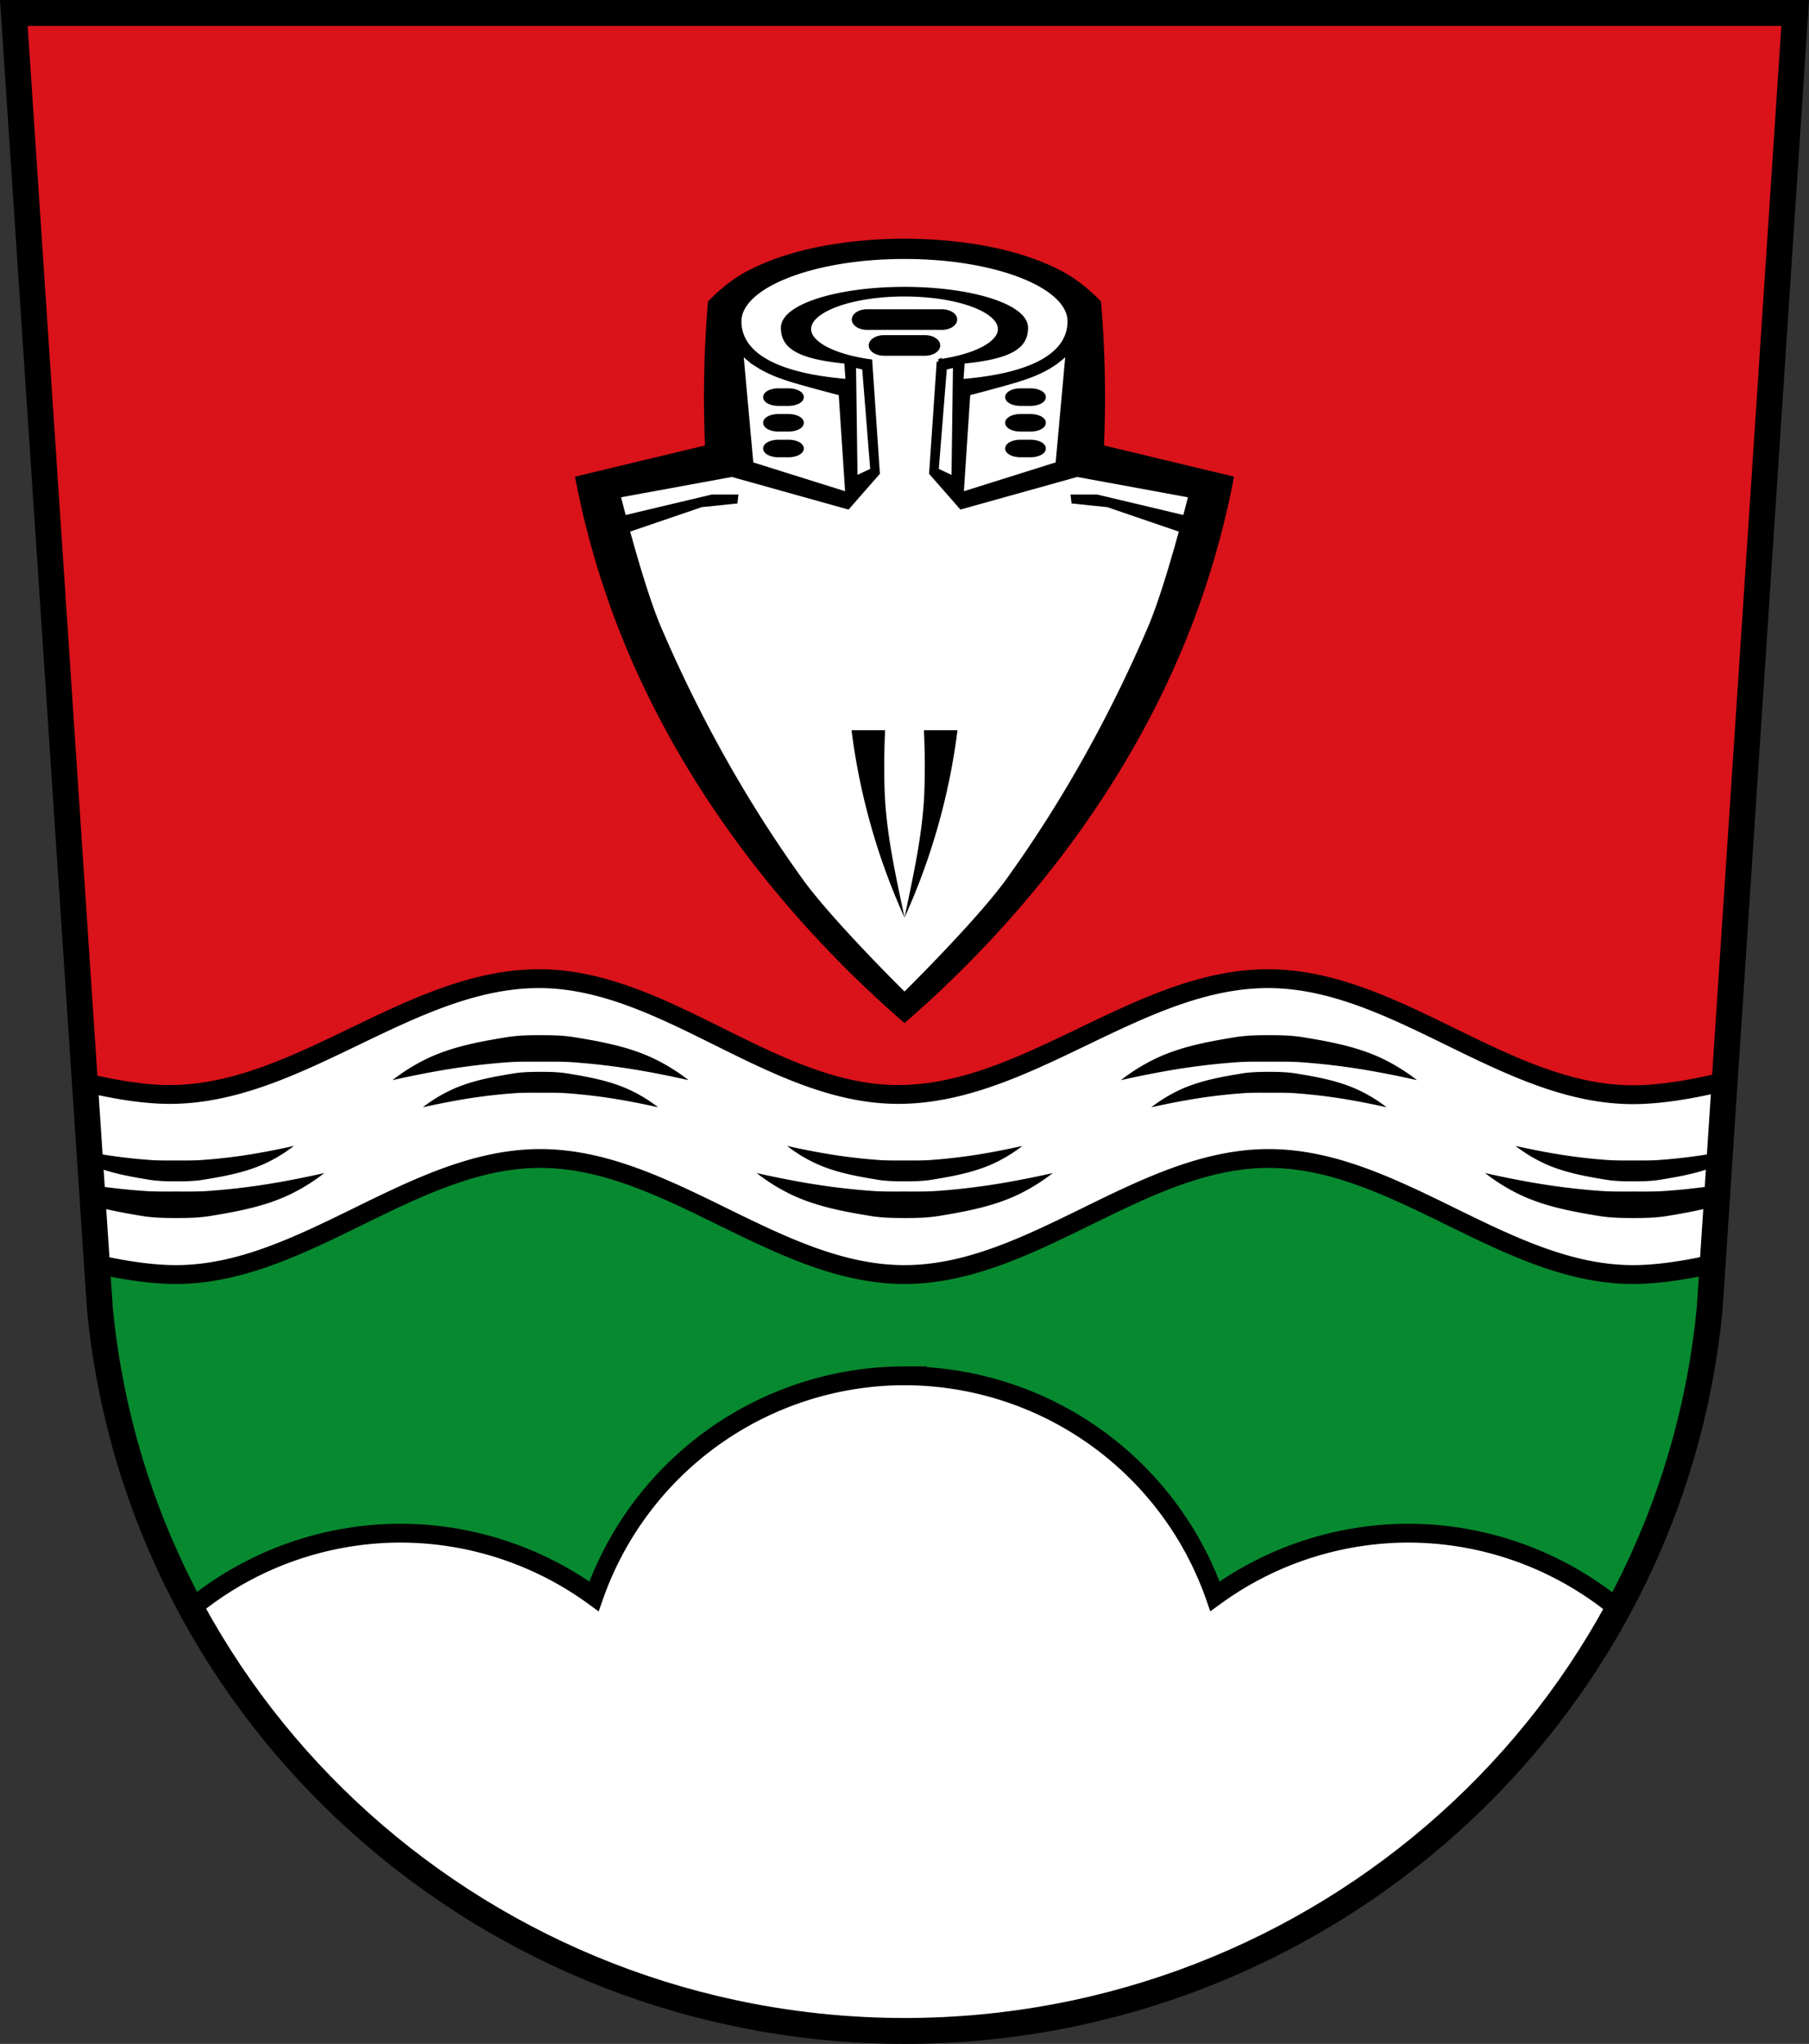 <svg xmlns="http://www.w3.org/2000/svg" width="768.69" viewBox="0 0 768.692 868.27"><rect x="0" y="0" width="768.692" height="868.27" fill="#333333" stroke="none"/><path style="fill:#da121a;fill-rule:evenodd;fill-opacity:1" d="M5.877 5.5 42.44 555.9c16.758 173.86 164.77 306.71 341.91 306.87 177.3-.048 325.49-133.04 342.15-307.08L762.82 5.5H384.35Z"/><path d="m37.384 479.79 5.057 76.12c10.727 111.3 75.24 205.78 166.74 259.41h350.54c91.57-53.669 156.1-148.24 166.77-259.63l5.01-75.904H37.381Z" style="fill:#078930;stroke:#000;stroke-width:8;stroke-linecap:round;stroke-linejoin:round;fill-opacity:1"/><path d="M229.571 415.75c-55.15-.328-102.81 49.52-157.96 49.19-10.457-.062-22.681-2.023-35.555-5.105l5.131 77.22c12.161 2.712 23.673 4.383 33.611 4.383 54.15 0 100.63-49.3 154.77-49.3 54.15 0 100.63 49.3 154.77 49.3 54.15 0 100.63-49.3 154.77-49.3 54.15 0 100.63 49.3 154.77 49.3 10 0 21.591-1.689 33.836-4.432l5.121-77.6c-14.13 3.442-27.573 5.639-38.957 5.639-54.15 0-100.63-49.12-154.77-49.3-55.15-.179-102.81 49.52-157.96 49.19-53.12-.316-98.46-48.872-151.59-49.19zm154.771 168.707a140 140 0 0 0-131.945 93.693 140 140 0 0 0-82.148-26.845 140 140 0 0 0-88.983 32.004c58.1 107.34 172.69 179.35 303.08 179.47 130.41-.035 245.06-71.992 303.21-179.3a140 140 0 0 0-89.119-32.172 140 140 0 0 0-82.152 26.81A140 140 0 0 0 384.34 584.46z" style="fill:#fff;stroke:#000;stroke-width:8;stroke-linecap:round"/><path style="fill-rule:evenodd" d="M229.671 439.75c-4.824 0-9.687.086-14.447.869-11.677 1.921-23.569 4.108-34.25 9.336a80.572 80.572 0 0 0-14.213 8.902 426.562 426.562 0 0 1 18.17-3.691 292.452 292.452 0 0 1 30.99-3.908c4.572-.329 9.165-.248 13.748-.248s9.176-.081 13.748.248a292.712 292.712 0 0 1 30.99 3.908 424.362 424.362 0 0 1 18.17 3.691 80.478 80.478 0 0 0-14.213-8.902c-10.683-5.228-22.575-7.414-34.25-9.336-4.76-.783-9.623-.869-14.447-.869m309.55 0c-4.824 0-9.687.086-14.447.869-11.677 1.921-23.569 4.108-34.25 9.336a80.572 80.572 0 0 0-14.213 8.902 426.562 426.562 0 0 1 18.17-3.691 292.452 292.452 0 0 1 30.99-3.908c4.572-.329 9.165-.248 13.748-.248s9.176-.081 13.748.248a292.712 292.712 0 0 1 30.99 3.908 424.362 424.362 0 0 1 18.17 3.691 80.478 80.478 0 0 0-14.213-8.902c-10.683-5.228-22.575-7.414-34.25-9.336-4.76-.783-9.623-.869-14.447-.869m-309.55 15.584c-3.834 0-7.697.068-11.48.686-9.28 1.514-18.731 3.236-27.22 7.354a64.248 64.248 0 0 0-11.295 7.01 340.689 340.689 0 0 1 14.443-2.908 234.467 234.467 0 0 1 24.627-3.078c3.633-.259 7.283-.195 10.926-.195 3.642 0 7.293-.063 10.926.195 8.253.588 16.479 1.62 24.627 3.078 4.835.865 9.651 1.835 14.443 2.908a63.78 63.78 0 0 0-11.295-7.01c-8.49-4.118-17.941-5.84-27.22-7.354-3.783-.617-7.646-.686-11.48-.686m309.55 0c-3.834 0-7.697.068-11.48.686-9.28 1.514-18.731 3.236-27.22 7.354a64.248 64.248 0 0 0-11.295 7.01 340.689 340.689 0 0 1 14.443-2.908 234.467 234.467 0 0 1 24.627-3.078c3.633-.259 7.283-.195 10.926-.195 3.642 0 7.293-.063 10.926.195 8.253.588 16.479 1.62 24.627 3.078 4.835.865 9.651 1.835 14.443 2.908a63.78 63.78 0 0 0-11.295-7.01c-8.49-4.118-17.941-5.84-27.22-7.354-3.783-.617-7.646-.686-11.48-.686M124.891 486.8a340.78 340.78 0 0 1-14.445 2.908 234.467 234.467 0 0 1-24.627 3.078c-3.633.259-7.283.195-10.926.195-3.642 0-7.293.063-10.926-.195a234.467 234.467 0 0 1-24.627-3.078c-.44-.079-.878-.169-1.318-.25l.355 5.348c7.911 3.41 16.544 4.976 25.04 6.361 3.783.617 7.646.686 11.48.686 3.834 0 7.697-.068 11.48-.686 9.28-1.514 18.731-3.236 27.22-7.354a64.265 64.265 0 0 0 11.297-7.01m209.55 0a63.796 63.796 0 0 0 11.297 7.01c8.49 4.118 17.939 5.84 27.22 7.354 3.783.617 7.648.686 11.482.686 3.834 0 7.697-.068 11.48-.686 9.28-1.514 18.729-3.236 27.22-7.354a64.248 64.248 0 0 0 11.295-7.01 340.689 340.689 0 0 1-14.443 2.908 234.467 234.467 0 0 1-24.627 3.078c-3.633.259-7.281.195-10.924.195-3.642 0-7.293.063-10.926-.195a234.505 234.505 0 0 1-24.629-3.078 340.689 340.689 0 0 1-14.443-2.908m309.55 0a63.78 63.78 0 0 0 11.295 7.01c8.49 4.118 17.941 5.84 27.22 7.354 3.783.617 7.646.686 11.48.686 3.834 0 7.697-.068 11.48-.686 8.494-1.385 17.13-2.951 25.04-6.363l.354-5.348c-.441.081-.88.173-1.322.252a234.505 234.505 0 0 1-24.629 3.078c-3.633.259-7.283.195-10.926.195-3.642 0-7.293.063-10.926-.195a234.467 234.467 0 0 1-24.627-3.078 340.689 340.689 0 0 1-14.443-2.908m-506.19 11.529a426.562 426.562 0 0 1-18.17 3.691 292.452 292.452 0 0 1-30.99 3.908c-4.572.329-9.165.248-13.748.248s-9.176.081-13.748-.248a290.956 290.956 0 0 1-22.19-2.461l.582 8.748c6.846 1.939 13.915 3.2 20.912 4.352 4.76.783 9.623.869 14.447.869s9.687-.086 14.447-.869c11.677-1.921 23.569-4.108 34.25-9.336a80.572 80.572 0 0 0 14.213-8.902m183.72 0a80.478 80.478 0 0 0 14.213 8.902c10.683 5.228 22.575 7.414 34.25 9.336 4.76.783 9.625.869 14.449.869s9.685-.086 14.445-.869c11.677-1.921 23.571-4.108 34.25-9.336a80.572 80.572 0 0 0 14.213-8.902 423.874 423.874 0 0 1-18.18 3.691 292.452 292.452 0 0 1-30.99 3.908c-4.572.329-9.163.248-13.746.248s-9.178.081-13.75-.248a292.675 292.675 0 0 1-30.988-3.908 427.33 427.33 0 0 1-18.18-3.691m309.55 0a80.478 80.478 0 0 0 14.213 8.902c10.683 5.228 22.577 7.414 34.25 9.336 4.76.783 9.621.869 14.445.869s9.687-.086 14.447-.869c7-1.152 14.08-2.414 20.928-4.355l.576-8.746a291.558 291.558 0 0 1-22.2 2.463c-4.572.329-9.165.248-13.748.248s-9.174.081-13.746-.248a292.75 292.75 0 0 1-30.992-3.908 424.362 424.362 0 0 1-18.17-3.691"/><path d="m5.878 5.5 36.563 550.4c16.758 173.86 164.77 306.71 341.91 306.87 177.3-.048 325.49-133.04 342.15-307.08L762.821 5.5h-378.47z" style="fill:none;fill-rule:evenodd;stroke:#000;stroke-width:11"/><path style="fill-rule:evenodd" d="M356.091 103.45c-13.05 1.912-26.15 5.362-37.894 11.354-6.48 3.305-12.253 8.04-17.341 13.246a481.604 481.604 0 0 0-1.285 61.19l-55.23 13.246a364.231 364.231 0 0 0 19.911 68.12c17.939 44.677 44.739 85.71 77.07 121.74a479.37 479.37 0 0 0 43.03 42.26 479.65 479.65 0 0 0 43.03-42.26c32.33-36.03 59.13-77.06 77.07-121.74a364.492 364.492 0 0 0 19.911-68.12l-55.24-13.246a481.604 481.604 0 0 0-1.285-61.19c-5.088-5.208-10.862-9.941-17.341-13.246-11.746-5.992-24.846-9.441-37.892-11.354a195.871 195.871 0 0 0-56.52 0"/><path d="M384.341 109.01c-38.813 0-70.28 12.312-70.28 27.5.034 13.06 13.544 22.911 46.25 25.518l-.576-8.504c-21.878-2.055-26.895-7.04-26.906-14.289 0-9.04 23.06-16.369 51.51-16.369 28.447 0 51.51 7.329 51.51 16.369-.016 7.249-5.03 12.23-26.904 14.285l-.58 8.535c32.735-2.608 46.25-12.473 46.25-25.545 0-15.188-31.463-27.5-70.28-27.5zm0 15.934a40.691 14.84 0 0 0-40.691 14.84 40.691 14.84 0 0 0 26.002 13.824l3.213 47.33-12.625 14.402-49.22-13.748-48.34 8.87s9.557 38.27 17.295 56.32c16.17 37.717 36.31 74.03 60.31 107.32 12.775 17.722 44.06 48.52 44.06 48.52s31.28-30.798 44.06-48.52c23.997-33.29 44.14-69.6 60.31-107.32 7.738-18.05 17.295-56.32 17.295-56.32l-48.34-8.87-49.23 13.748-12.621-14.4 3.21-47.31a40.691 14.84 0 0 0 26.003-13.838 40.691 14.84 0 0 0-40.692-14.84zm-15.807 7.42h31.615c3.092 0 5.58 1.509 5.58 3.383s-2.488 3.383-5.58 3.383h-31.615c-3.092 0-5.582-1.51-5.582-3.383 0-1.874 2.49-3.383 5.582-3.383zm7.201 11h17.211c3.092 0 5.58 1.509 5.58 3.383s-2.488 3.383-5.58 3.383h-17.211c-3.092 0-5.58-1.51-5.58-3.383 0-1.874 2.488-3.383 5.58-3.383zm-60.936 5.805 4.365 48.02 41.03 12.877-2.838-42.996a1101.275 1101.275 0 0 1-14.621-3.928c-7.178-1.98-14.45-4.083-20.734-8.08a38.94 38.94 0 0 1-7.203-5.893zm139.08 0a39.054 39.054 0 0 1-7.203 5.893c-6.285 3.993-13.557 6.096-20.734 8.08a1132.814 1132.814 0 0 1-14.621 3.928l-2.838 42.996 41.03-12.877 4.365-48.02zm-91.14 5.893.656 48.23 7.42-3.492-3.492-43.65-4.584-1.092zm43.21 0-4.582 1.092-3.492 43.65 7.42 3.492.654-48.23zm-75.09 10.908h4.117c3.092 0 5.58 1.217 5.58 2.729 0 1.51-2.488 2.729-5.58 2.729h-4.117c-3.092 0-5.58-1.217-5.58-2.73 0-1.51 2.488-2.728 5.58-2.728zm102.85 0h4.117c3.092 0 5.58 1.217 5.58 2.729 0 1.51-2.488 2.729-5.58 2.729h-4.117c-3.092 0-5.58-1.217-5.58-2.73 0-1.51 2.488-2.728 5.58-2.728zm-102.85 10.914h4.117c3.092 0 5.58 1.215 5.58 2.727 0 1.51-2.488 2.729-5.58 2.729h-4.117c-3.092 0-5.58-1.217-5.58-2.73 0-1.51 2.488-2.726 5.58-2.726zm102.85 0h4.117c3.092 0 5.58 1.215 5.58 2.727 0 1.51-2.488 2.729-5.58 2.729h-4.117c-3.092 0-5.58-1.217-5.58-2.73 0-1.51 2.488-2.726 5.58-2.726zm-102.85 10.912h4.117c3.092 0 5.58 1.217 5.58 2.729 0 1.51-2.488 2.727-5.58 2.727h-4.117c-3.092 0-5.58-1.215-5.58-2.727 0-1.511 2.488-2.73 5.58-2.73zm102.85 0h4.117c3.092 0 5.58 1.217 5.58 2.729 0 1.51-2.488 2.727-5.58 2.727h-4.117c-3.092 0-5.58-1.215-5.58-2.727 0-1.511 2.488-2.73 5.58-2.73z" style="fill:#fff;fill-rule:evenodd;stroke:#000;stroke-width:2"/><path style="fill-rule:evenodd" d="M361.831 310.2a277.013 277.013 0 0 0 11.148 50.17 277.593 277.593 0 0 0 11.371 29.43c-3.73-17.9-7.895-36.13-8.465-54.4a314.404 314.404 0 0 1 .223-25.19zm22.52 79.6a276.765 276.765 0 0 0 22.519-79.6h-14.277c.41 8.391.486 16.797.225 25.19-.57 18.276-4.737 36.502-8.467 54.4M302.421 210.09l-40.36 9.586.891 7.805 35.23-12.04 15.16-1.561.445-3.789h-11.371m152.47 0 .445 3.789 15.16 1.561 35.23 12.04.891-7.805-40.36-9.586h-11.371"/></svg>